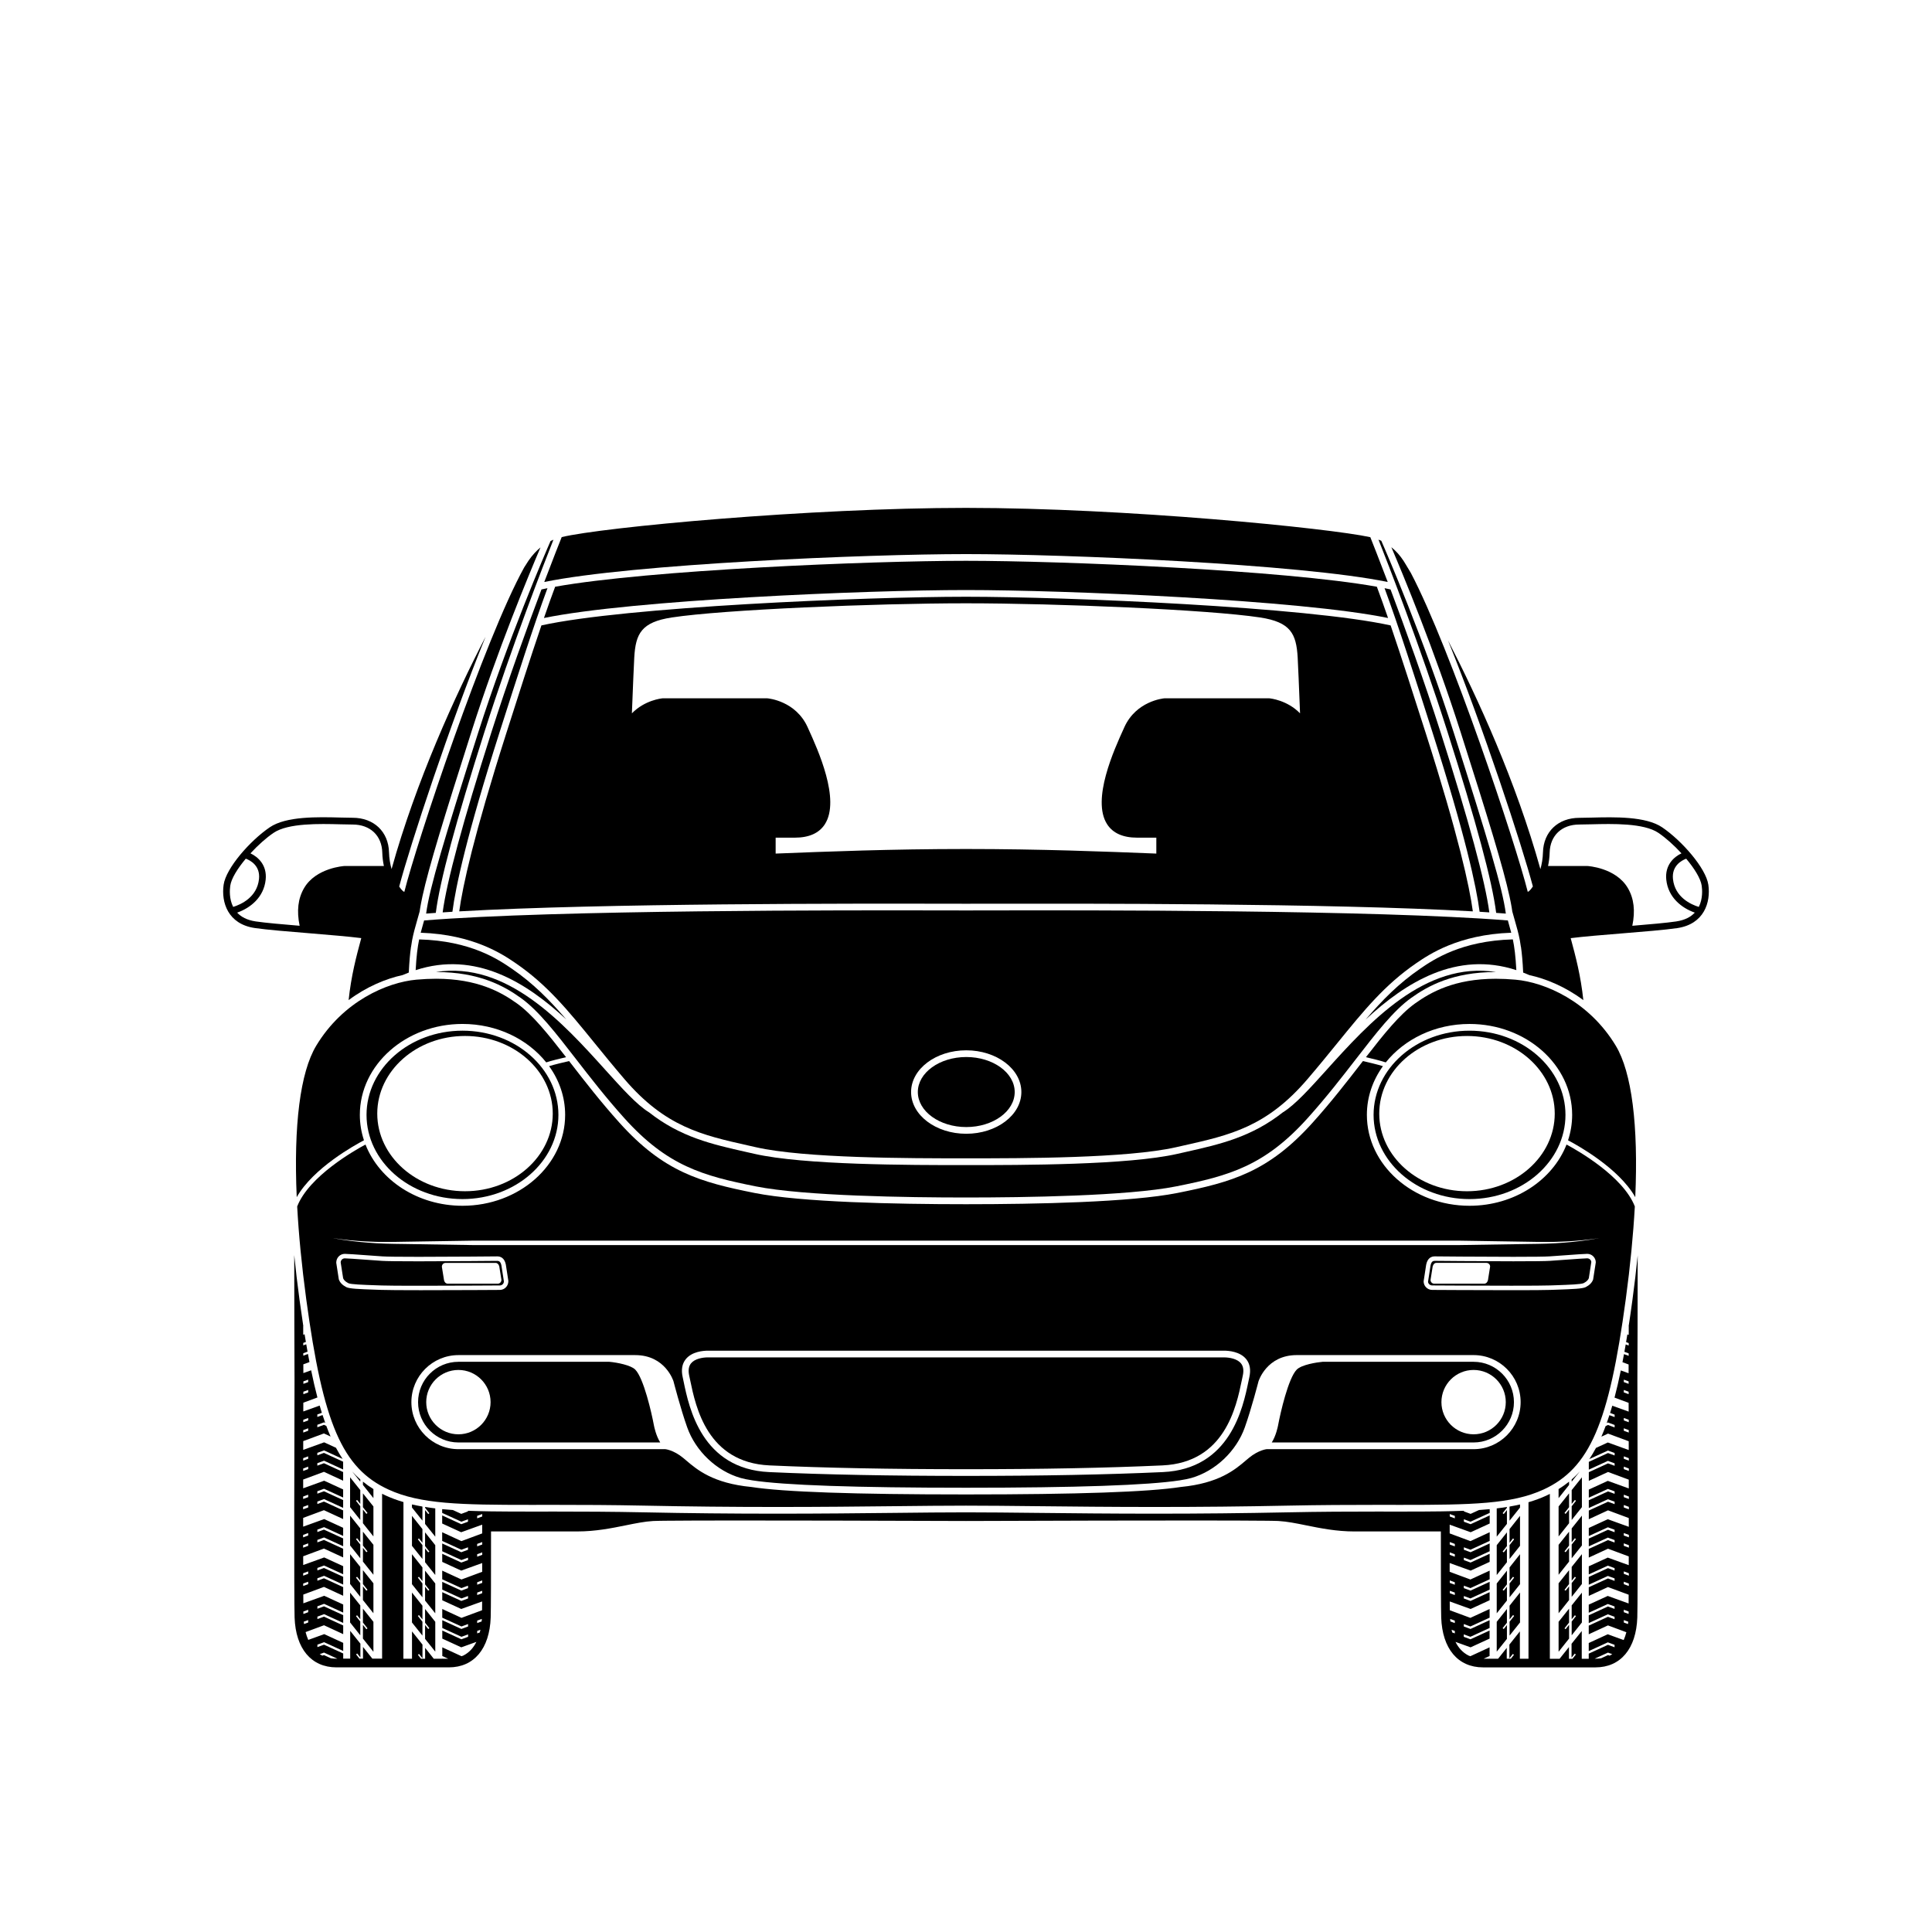 <?xml version="1.0" encoding="UTF-8"?>
<!-- The Best Svg Icon site in the world: iconSvg.co, Visit us! https://iconsvg.co -->
<svg fill="#000000" width="800px" height="800px" version="1.1" viewBox="144 144 512 512" xmlns="http://www.w3.org/2000/svg">
 <g>
  <path d="m578.01 476.65c-0.383 3.824-0.848 7.785-1.402 11.871-0.324 2.422-0.66 4.715-0.996 6.918l0.023 0.008c-0.004 0.789-0.004 1.562-0.008 2.32l-0.363-0.129c-0.113 0.691-0.223 1.367-0.336 2.035l0.695 0.254v0.652l-0.797-0.293c-0.113 0.668-0.227 1.312-0.344 1.957l1.133 0.418v0.648l-1.242-0.453c-0.133 0.73-0.266 1.441-0.402 2.141l1.629 0.605c0 0.844-0.004 1.613-0.008 2.32l-2.059-0.742c-0.531 2.582-1.082 4.984-1.668 7.203l3.738 1.383c0.008 0.738 0.008 1.52 0.008 2.324l-4.34-1.562c-0.188 0.656-0.379 1.297-0.578 1.922l1.199 0.441v0.652l-1.387-0.508c-0.23 0.715-0.465 1.41-0.707 2.082l0.316-0.145 1.777 0.656v0.652l-1.754-0.645-0.629 0.289c-0.363 0.98-0.742 1.914-1.129 2.809l1.766-0.816 5.481 2.031c0 0.766 0 1.539 0.004 2.324l-5.543-2-3.137 1.441c-0.559 1.059-1.148 2.035-1.762 2.961l4.926-2.262 1.777 0.652v0.652l-1.754-0.645-5.086 2.336v2.062l5.062-2.324 1.777 0.656v0.648l-1.754-0.641-5.086 2.336v2.297l5.09-2.352 5.5 2.039v2.324l-5.559-2.008-5.031 2.312v2.144l5.062-2.32 1.777 0.652v0.652l-1.754-0.645-5.086 2.336v2.062l5.062-2.324 1.777 0.652v0.652l-1.754-0.645-5.086 2.336v2.297l5.09-2.352 5.504 2.043c0.004 0.781 0.004 1.555 0.004 2.324l-5.57-2.012-5.031 2.316v2.144l5.062-2.32 1.777 0.652v0.648l-1.754-0.645-5.086 2.336v2.062l5.062-2.32 1.777 0.652v0.648l-1.754-0.641-5.086 2.332v2.301l5.09-2.352 5.504 2.043c0 0.793-0.004 1.566-0.004 2.32l-5.562-2.008-5.031 2.312v2.144l5.062-2.32 1.777 0.656v0.648l-1.754-0.645-5.086 2.332v2.062l5.062-2.324 1.777 0.652v0.652l-1.754-0.645-5.086 2.336v2.297l5.09-2.352 5.481 2.031c-0.004 0.84-0.008 1.625-0.012 2.32l-5.531-1.996-5.031 2.312v2.144l5.062-2.32 1.777 0.652v0.652l-1.754-0.645-5.086 2.336v2.059l5.062-2.32 1.777 0.656v0.648l-1.754-0.645-5.086 2.336v2.297l5.09-2.352 4.879 1.809c-0.176 0.691-0.406 1.391-0.707 2.074l-4.231-1.531-5.031 2.316v2.144l5.062-2.324 1.777 0.656v0.648l-1.754-0.641-5.086 2.332v1.359h-1.852v-7.352l-2.703 3.383v3.672l0.848-1.062 0.297 0.234-0.898 1.129h-0.934v-3.106l-2.481 3.106h-2.582v-43.691c-0.324 0.164-0.648 0.32-0.98 0.473-1.484 0.684-3.039 1.25-4.68 1.73v41.484h-2.285v-7.254l-2.777 3.496v3.641l0.918-1.164 0.293 0.234-0.832 1.047h-1.078v-2.891l-2.297 2.891h-2.254v-0.059l-0.129 0.059h-1.457l1.586-0.73v-2.297l-5.098 2.352-0.504-0.188c-1.609-0.82-2.703-2.141-3.434-3.609l4 1.445 5.035-2.312v-2.144l-5.062 2.324-1.773-0.656v-0.652l1.75 0.645 5.09-2.336v-2.062l-5.062 2.324-1.773-0.656v-0.648l1.75 0.645 5.09-2.332v-2.301l-5.098 2.352-5.449-2.019c-0.008-0.656-0.016-1.434-0.023-2.332l5.535 1.996 5.035-2.312v-2.144l-5.062 2.324-1.773-0.656v-0.652l1.75 0.645 5.09-2.336v-2.062l-5.062 2.324-1.773-0.656v-0.652l1.75 0.645 5.09-2.336v-2.297l-5.098 2.352-5.5-2.039v-2.324l5.562 2.008 5.035-2.312v-2.148l-5.062 2.324-1.773-0.652v-0.652l1.75 0.645 5.09-2.336v-2.062l-5.062 2.324-1.773-0.656v-0.652l1.75 0.645 5.09-2.336v-2.301l-5.098 2.356-5.504-2.043v-2.32l5.566 2.008 5.035-2.312v-2.144l-5.062 2.324-1.773-0.656v-0.648l1.75 0.645 5.09-2.332v-0.996c-0.918 0.086-1.859 0.168-2.836 0.234l-2.227 1.02-1.773-0.656v-0.164c-1.918 0.074-3.941 0.125-6.09 0.156-3.172 0.047-6.594 0.055-10.348 0.055l-6.832-0.004c-7.016 0-14.73 0.023-23.594 0.207-11.523 0.234-22.949 0.352-34.93 0.352-11.762 0-22.074-0.109-31.176-0.207-7.188-0.078-13.395-0.145-19-0.145s-11.816 0.066-19.004 0.145c-9.098 0.098-19.41 0.207-31.172 0.207-11.98 0-23.402-0.113-34.93-0.352-8.863-0.18-16.578-0.207-23.594-0.207l-6.832 0.004c-3.75 0-7.176-0.012-10.348-0.055-2.148-0.031-4.172-0.082-6.09-0.156v0.164l-1.773 0.656-2.227-1.02c-0.977-0.066-1.914-0.145-2.836-0.234v0.996l5.09 2.332 1.75-0.645v0.648l-1.773 0.656-5.062-2.324v2.144l5.035 2.312 5.566-2.008v2.32l-5.504 2.043-5.098-2.356v2.301l5.09 2.336 1.75-0.645v0.652l-1.773 0.656-5.062-2.324v2.062l5.09 2.336 1.75-0.645v0.652l-1.773 0.652-5.062-2.324v2.148l5.035 2.312 5.562-2.008v2.324l-5.5 2.039-5.098-2.352v2.297l5.09 2.336 1.75-0.645v0.652l-1.773 0.656-5.062-2.324v2.062l5.09 2.336 1.75-0.645v0.652l-1.773 0.656-5.062-2.324v2.144l5.035 2.312 5.535-1.996c-0.008 0.895-0.016 1.676-0.023 2.332l-5.449 2.019-5.098-2.352v2.301l5.09 2.332 1.75-0.645v0.648l-1.773 0.656-5.062-2.324v2.062l5.09 2.336 1.75-0.645v0.652l-1.773 0.656-5.062-2.324v2.144l5.035 2.312 4-1.445c-0.734 1.473-1.824 2.789-3.434 3.609l-0.504 0.188-5.098-2.352v2.297l1.586 0.73h-1.457l-0.129-0.059v0.059h-2.254l-2.297-2.891v2.891h-1.078l-0.832-1.047 0.293-0.234 0.918 1.164v-3.641l-2.777-3.496v7.254h-2.285l0.02-41.523c-1.641-0.48-3.191-1.047-4.68-1.73-0.332-0.152-0.656-0.312-0.98-0.473v43.691h-2.582l-2.481-3.106v3.106h-0.934l-0.898-1.129 0.297-0.234 0.848 1.062v-3.672l-2.703-3.383v7.352h-1.852v-1.359l-5.086-2.332-1.754 0.641v-0.648l1.777-0.656 5.062 2.324v-2.144l-5.031-2.316-4.231 1.531c-0.301-0.684-0.531-1.383-0.707-2.074l4.879-1.809 5.09 2.352v-2.297l-5.086-2.336-1.754 0.645v-0.648l1.777-0.656 5.062 2.32v-2.059l-5.086-2.336-1.754 0.645v-0.652l1.777-0.652 5.062 2.32v-2.144l-5.031-2.312-5.531 1.996c-0.004-0.695-0.008-1.48-0.012-2.32l5.481-2.031 5.09 2.352v-2.297l-5.086-2.336-1.754 0.645v-0.652l1.777-0.652 5.062 2.324v-2.062l-5.086-2.332-1.754 0.645v-0.648l1.777-0.656 5.062 2.32v-2.144l-5.031-2.312-5.562 2.008c0-0.754-0.004-1.531-0.004-2.32l5.504-2.043 5.09 2.352v-2.301l-5.086-2.332-1.754 0.641v-0.648l1.777-0.652 5.062 2.32v-2.062l-5.086-2.336-1.754 0.645v-0.648l1.777-0.652 5.062 2.32v-2.144l-5.031-2.316-5.57 2.012c0-0.77 0-1.543 0.004-2.324l5.504-2.043 5.09 2.352v-2.297l-5.086-2.336-1.754 0.645v-0.652l1.777-0.652 5.062 2.324v-2.062l-5.086-2.336-1.754 0.645v-0.652l1.777-0.652 5.062 2.32v-2.144l-5.031-2.312-5.559 2.008v-2.324l5.5-2.039 5.09 2.352v-2.297l-5.086-2.336-1.754 0.641v-0.648l1.777-0.656 5.062 2.324v-2.062l-5.086-2.336-1.754 0.645v-0.652l1.777-0.652 4.926 2.262c-0.613-0.922-1.203-1.902-1.762-2.961l-3.137-1.441-5.543 2c0.004-0.785 0.004-1.559 0.004-2.324l5.481-2.031 1.766 0.816c-0.387-0.891-0.766-1.824-1.129-2.809l-0.629-0.289-1.754 0.645v-0.652l1.777-0.656 0.316 0.145c-0.242-0.672-0.477-1.367-0.707-2.082l-1.387 0.508v-0.652l1.199-0.441c-0.195-0.625-0.387-1.262-0.578-1.922l-4.34 1.562c0.004-0.809 0.004-1.586 0.008-2.324l3.738-1.383c-0.586-2.219-1.137-4.617-1.668-7.203l-2.059 0.742c-0.004-0.707-0.008-1.477-0.008-2.32l1.629-0.605c-0.137-0.703-0.27-1.41-0.402-2.141l-1.242 0.453v-0.648l1.133-0.418c-0.117-0.645-0.23-1.293-0.344-1.957l-0.797 0.293v-0.652l0.695-0.254c-0.113-0.668-0.223-1.344-0.336-2.035l-0.363 0.129c-0.004-0.758-0.004-1.531-0.008-2.32l0.023-0.008c-0.336-2.203-0.668-4.5-0.996-6.918-0.555-4.086-1.02-8.047-1.402-11.871 0.008 12.824 0.047 27.141 0.074 33.062-0.047 11.098-0.148 58.324 0.02 62.98 0.285 8.273 4.434 13.215 11.094 13.215h29.785c6.656 0 10.805-4.941 11.09-13.215 0.07-1.969 0.094-11.559 0.09-22.805h22.863c4.84 0 9.105-0.863 12.867-1.625 2.578-0.523 5.012-1.016 7.234-1.141 0.332-0.02 0.93-0.035 1.77-0.047 0.418-0.008 0.895-0.016 1.426-0.02 15.426-0.176 76.832 0.055 79.703 0.066 2.859-0.012 64.18-0.242 79.66-0.066h0.074c0.504 0.004 0.957 0.012 1.359 0.02 0.641 0.012 1.148 0.023 1.5 0.035 0.117 0.004 0.215 0.008 0.297 0.016 2.223 0.125 4.66 0.617 7.234 1.141 3.762 0.762 8.023 1.625 12.867 1.625h22.863c0 11.246 0.02 20.836 0.09 22.805 0.285 8.273 4.434 13.215 11.09 13.215h29.785c6.66 0 10.809-4.941 11.094-13.215 0.164-4.652 0.066-51.883 0.02-62.98 0.031-5.887 0.074-20.207 0.078-33.027zm-3.68 32.969 1.27 0.465v0.652l-1.27-0.469zm1.277 3.856-1.281-0.473v-0.652l1.281 0.469v0.656zm-1.277 6.301 1.301 0.48c0 0.219 0 0.43 0.004 0.652l-1.305-0.48zm1.305 3.867-1.309-0.48v-0.652l1.309 0.48v0.652zm-1.305 6.301 1.32 0.484v0.652l-1.32-0.488zm0 3.383v-0.652l1.324 0.492c0 0.215 0.004 0.434 0.004 0.648zm0 6.781 1.336 0.492v0.652l-1.336-0.492zm1.336 3.879-1.34-0.496v-0.652l1.34 0.492v0.656zm-47.465 1.25 1.344 0.492v0.652l-1.344-0.496v-0.648zm-303.8-35.152 1.27-0.465v0.648l-1.27 0.469v-0.652zm-0.008 2.738 1.281-0.469v0.652l-1.281 0.473v-0.656zm-0.02 7.434 1.301-0.48v0.652l-1.305 0.48c0.004-0.223 0.004-0.434 0.004-0.652zm-0.008 2.738 1.309-0.48v0.652l-1.309 0.48v-0.652zm-0.016 7.438 1.32-0.484v0.648l-1.32 0.488v-0.652zm0 2.734 1.324-0.492v0.652l-1.328 0.488c0-0.215 0.004-0.43 0.004-0.648zm-0.012 7.434 1.336-0.492v0.652l-1.336 0.492v-0.652zm-0.004 2.734 1.34-0.492v0.652l-1.34 0.496v-0.656zm-0.004 7.43 1.344-0.492v0.652l-1.344 0.492v-0.652zm0 2.738 1.344-0.496v0.652l-1.344 0.492v-0.648zm0.012 7.426 1.332-0.492v0.648l-1.332 0.492v-0.648zm0.008 2.731 1.324-0.488v0.652l-1.324 0.488v-0.652zm0.043 7.414 1.281-0.473v0.652l-1.27 0.469c-0.004-0.199-0.008-0.406-0.012-0.648zm0.102 2.691 1.18-0.434v0.652l-1.105 0.406c-0.031-0.211-0.051-0.422-0.074-0.625zm8.68 9.809c-0.527 0-1.02-0.047-1.492-0.117l-1.836-0.844-0.418 0.152c-0.242-0.121-0.48-0.25-0.703-0.395l1.145-0.418 3.539 1.621zm37.98-6.961-0.695 0.254v-0.652l0.855-0.316c-0.051 0.238-0.102 0.477-0.16 0.715zm0.488-2.914-1.184 0.434v-0.652l1.234-0.453c-0.012 0.215-0.031 0.438-0.051 0.672zm0.137-7.481-1.32 0.484v-0.652l1.324-0.484c-0.004 0.219-0.004 0.441-0.004 0.652zm0.008-2.734-1.328 0.484v-0.652l1.328-0.488v0.656zm0.012-7.438-1.344 0.492v-0.652l1.344-0.492v0.652zm0-2.731-1.344 0.492v-0.652l1.344-0.492v0.652zm0-7.434-1.344 0.496v-0.652l1.344-0.492v0.648zm256.4 6.781 1.344 0.492v0.652l-1.344-0.492v-0.652zm0 2.734 1.344 0.492v0.652l-1.344-0.492v-0.652zm0.012 7.434 1.328 0.488v0.652l-1.328-0.484v-0.656zm0.008 2.738 1.324 0.484v0.652l-1.32-0.484c-0.004-0.215-0.004-0.438-0.004-0.652zm1.324 11.301-0.695-0.254c-0.059-0.242-0.109-0.477-0.16-0.711l0.855 0.316zm0-2.734-1.184-0.434c-0.023-0.234-0.039-0.457-0.051-0.668l1.234 0.453zm41.027 8.633-0.418-0.152-1.836 0.844c-0.473 0.07-0.965 0.117-1.492 0.117h-0.23l3.535-1.621 1.145 0.418c-0.223 0.145-0.461 0.273-0.703 0.395zm4.863-8.375-1.105-0.406v-0.652l1.18 0.434c-0.023 0.199-0.047 0.41-0.074 0.625zm0.164-2.676-1.27-0.469v-0.652l1.281 0.473c-0.004 0.246-0.008 0.453-0.012 0.648zm0.055-7.41-1.324-0.488v-0.652l1.324 0.488v0.652zm0.008-2.731-1.332-0.492v-0.648l1.332 0.492v0.648zm0.008-7.43-1.344-0.492v-0.652l1.344 0.496v0.648zm0-2.731-1.344-0.492v-0.652l1.344 0.492v0.652z"/>
  <path d="m543.35 543.36c-0.875 0.141-1.77 0.27-2.703 0.379v7.492l2.703-3.383v-3.672l-0.84 1.062-0.297-0.23 1.137-1.438z"/>
  <path d="m546.82 542.7c-0.875 0.203-1.785 0.379-2.719 0.543l-0.059 0.074v3.68l2.777-3.481z"/>
  <path d="m543.35 550.09-2.703 3.402v7.902l2.703-3.383v-3.672l-0.844 1.062-0.297-0.23 1.141-1.438z"/>
  <path d="m546.82 545.72-2.773 3.5v3.641l0.918-1.164 0.293 0.234-1.211 1.535v3.68l2.773-3.484z"/>
  <path d="m543.35 560.24-2.703 3.398v7.906l2.703-3.383v-3.672l-0.844 1.066-0.297-0.234 1.141-1.438z"/>
  <path d="m546.82 555.88-2.773 3.5v3.641l0.918-1.164 0.293 0.234-1.211 1.535v3.676l2.773-3.477z"/>
  <path d="m543.35 570.4-2.703 3.398v7.906l2.703-3.383v-3.672l-0.844 1.062-0.297-0.23 1.141-1.441z"/>
  <path d="m544.05 577.45 2.773-3.481v-7.938l-2.773 3.496v3.637l0.918-1.16 0.293 0.234-1.211 1.535z"/>
  <path d="m563.22 545.66-2.707 3.383v3.672l0.848-1.062 0.293 0.234-1.141 1.434v3.644l2.707-3.398z"/>
  <path d="m559.82 549.91-2.777 3.481v7.938l2.777-3.492v-3.644l-0.918 1.164-0.297-0.23 1.215-1.535z"/>
  <path d="m563.22 535.51-2.707 3.379v3.672l0.848-1.062 0.293 0.23-1.141 1.438v3.644l2.707-3.398z"/>
  <path d="m559.82 539.75-2.777 3.481v7.941l2.777-3.5v-3.637l-0.918 1.164-0.297-0.234 1.215-1.539z"/>
  <path d="m560.51 536.07v0.586l2.164-2.719c-0.688 0.762-1.406 1.477-2.164 2.133z"/>
  <path d="m559.82 536.65c-0.879 0.715-1.805 1.371-2.781 1.973v2.398l2.781-3.496z"/>
  <path d="m563.22 555.87-2.707 3.379v3.672l0.848-1.062 0.293 0.23-1.141 1.438v3.644l2.707-3.398z"/>
  <path d="m559.82 560.11-2.777 3.481v7.938l2.777-3.496v-3.637l-0.918 1.16-0.297-0.234 1.215-1.531z"/>
  <path d="m560.51 577.37 2.707-3.398v-7.902l-2.707 3.379v3.672l0.848-1.062 0.293 0.23-1.141 1.438z"/>
  <path d="m559.82 570.31-2.777 3.484v7.941l2.777-3.5v-3.641l-0.918 1.164-0.297-0.234 1.215-1.535z"/>
  <path d="m259.35 543.74c-0.93-0.109-1.824-0.238-2.703-0.379v0.215l1.137 1.438-0.297 0.23-0.84-1.062v3.672l2.703 3.383z"/>
  <path d="m255.95 543.31-0.059-0.074c-0.93-0.164-1.844-0.336-2.719-0.543v0.812l2.777 3.481z"/>
  <path d="m259.35 553.49-2.703-3.402v3.644l1.137 1.438-0.297 0.23-0.84-1.062v3.672l2.703 3.383z"/>
  <path d="m255.95 552.86v-3.641l-2.777-3.5v7.941l2.777 3.484v-3.68l-1.215-1.535 0.293-0.234z"/>
  <path d="m259.35 563.64-2.703-3.398v3.644l1.137 1.438-0.297 0.234-0.84-1.066v3.672l2.703 3.383z"/>
  <path d="m255.95 563.02v-3.641l-2.777-3.5v7.945l2.777 3.477v-3.676l-1.215-1.535 0.293-0.234z"/>
  <path d="m256.65 574.65v3.672l2.703 3.383v-7.906l-2.703-3.398v3.641l1.137 1.441-0.297 0.23z"/>
  <path d="m255.95 573.17v-3.637l-2.777-3.496v7.938l2.777 3.481v-3.676l-1.215-1.535 0.293-0.234z"/>
  <path d="m239.48 552.71v-3.672l-2.703-3.383v7.906l2.703 3.398v-3.644l-1.141-1.434 0.293-0.234z"/>
  <path d="m242.96 553.39-2.781-3.481v3.68l1.215 1.535-0.297 0.23-0.918-1.164v3.644l2.781 3.492z"/>
  <path d="m239.48 542.56v-3.672l-2.703-3.379v7.902l2.703 3.398v-3.644l-1.141-1.438 0.293-0.23z"/>
  <path d="m242.96 543.23-2.781-3.481v3.676l1.215 1.539-0.297 0.234-0.918-1.164v3.637l2.781 3.5z"/>
  <path d="m239.48 536.07c-0.754-0.656-1.473-1.371-2.164-2.133l2.164 2.719z"/>
  <path d="m242.96 538.62c-0.973-0.598-1.898-1.258-2.781-1.973v0.875l2.781 3.496z"/>
  <path d="m239.48 562.92v-3.672l-2.703-3.379v7.902l2.703 3.398v-3.644l-1.141-1.438 0.293-0.23z"/>
  <path d="m242.96 563.59-2.781-3.481v3.68l1.215 1.531-0.297 0.234-0.918-1.16v3.637l2.781 3.496z"/>
  <path d="m239.48 573.12v-3.672l-2.703-3.379v7.902l2.703 3.398v-3.644l-1.141-1.438 0.293-0.23z"/>
  <path d="m240.18 574.6v3.641l2.781 3.5v-7.941l-2.781-3.484v3.68l1.215 1.535-0.297 0.234z"/>
  <path d="m259.59 401.6c11.387 0 17.988 3.684 22.465 6.891 4.652 3.336 9.262 9.285 14.594 16.176 3.703 4.781 7.898 10.199 12.801 15.648 11.379 12.656 20.762 15.277 34.863 18.09 12.855 2.562 40.363 2.945 55.613 2.945h0.137c15.25 0 42.758-0.383 55.613-2.945 14.102-2.812 23.48-5.434 34.863-18.09 4.902-5.449 9.098-10.867 12.801-15.648 5.336-6.891 9.941-12.84 14.594-16.176 4.477-3.207 11.078-6.891 22.465-6.891 0.031 0 0.066 0.004 0.098 0.004-18.855-2.992-33.758 13.527-45.008 26.004-4.418 4.898-8.23 9.125-11.438 11.129l-0.008-0.008c-8.406 6.629-16.691 8.508-25.941 10.586l-2.059 0.465c-13.133 2.984-41.008 2.984-55.984 2.984h-0.137c-14.977 0-42.855 0-55.984-2.984l-2.059-0.465c-9.25-2.078-17.535-3.957-25.941-10.586l-0.008 0.008c-3.207-2.004-7.019-6.234-11.438-11.129-11.254-12.477-26.156-29-45.012-26.004 0.039-0.004 0.074-0.004 0.109-0.004z"/>
  <path d="m266.56 417.14c-14.02 0-25.426 10.012-25.426 22.316s11.406 22.312 25.426 22.312c14.02 0 25.426-10.012 25.426-22.312 0-12.309-11.402-22.316-25.426-22.316zm0.672 42.551c-12.82 0-23.254-9.23-23.254-20.574s10.434-20.574 23.254-20.574c12.82 0 23.254 9.23 23.254 20.574 0 11.348-10.43 20.574-23.254 20.574z"/>
  <path d="m227.8 421.13c-4.254 7.051-6 21.148-5.164 40.129 4.371-7.723 15.391-13.801 17.816-15.07-0.703-2.141-1.09-4.398-1.09-6.738 0-13.285 12.203-24.094 27.203-24.094 9.152 0 17.258 4.027 22.191 10.188 1.242-0.426 3.688-1.016 5.258-1.383-4.731-6.09-8.902-11.293-12.988-14.223-4.262-3.055-10.547-6.559-21.43-6.559-1.664 0-3.422 0.082-5.227 0.242-7.805 0.703-19.449 5.707-26.57 17.508z"/>
  <path d="m533.44 461.77c14.02 0 25.426-10.012 25.426-22.312 0-12.305-11.406-22.316-25.426-22.316s-25.426 10.012-25.426 22.316c0 12.301 11.406 22.312 25.426 22.312zm-0.672-43.223c12.82 0 23.254 9.23 23.254 20.574s-10.434 20.574-23.254 20.574-23.254-9.23-23.254-20.574c0-11.348 10.434-20.574 23.254-20.574z"/>
  <path d="m520.34 400.73c-5.641 3.863-9.992 8.289-14.438 13.465 10.703-9.953 24.148-18.254 39.945-13.098-0.203-3.758-0.508-6.117-0.93-8.148-13.73 0.379-21.039 5.359-24.578 7.781z"/>
  <path d="m274.12 338.39c-7.418 23.246-11.715 39.168-12.812 47.402 0.844-0.055 1.703-0.109 2.586-0.164 0.855-6.621 3.766-20.207 12.562-47.777 4.391-13.758 8.918-27.953 12.629-37.977-0.555 0.113-1.074 0.223-1.59 0.336-3.742 9.926-8.812 23.883-13.375 38.18z"/>
  <path d="m279.66 400.73c-3.539-2.422-10.848-7.402-24.578-7.777-0.422 2.031-0.73 4.391-0.93 8.148 15.797-5.16 29.234 3.137 39.934 13.082-4.441-5.168-8.793-9.594-14.426-13.453z"/>
  <path d="m543.6 387.93c-35.137-2.836-112.5-2.707-138.02-2.66l-5.582 0.008-5.582-0.008c-25.527-0.047-102.88-0.176-138.02 2.66-0.059 0.203-0.121 0.418-0.176 0.613-0.27 0.938-0.512 1.789-0.73 2.641 14.031 0.48 21.805 5.773 25.172 8.074 8.34 5.711 13.863 12.504 20.859 21.105 2.453 3.019 4.988 6.137 7.945 9.594 10.84 12.676 20.535 14.855 32.809 17.609l2.059 0.465c12.938 2.941 40.684 2.941 55.59 2.941h0.137c14.906 0 42.656 0 55.59-2.941l2.059-0.465c12.277-2.758 21.973-4.934 32.809-17.609 2.957-3.457 5.496-6.578 7.945-9.594 6.996-8.602 12.523-15.395 20.859-21.105 3.363-2.301 11.137-7.594 25.172-8.074-0.219-0.855-0.465-1.703-0.73-2.641-0.047-0.195-0.105-0.41-0.164-0.613zm-143.54 56.531c-8.059 0-14.613-4.961-14.613-11.059s6.555-11.059 14.613-11.059 14.613 4.961 14.613 11.059-6.555 11.059-14.613 11.059z"/>
  <path d="m400.07 424.12c-7.078 0-12.836 4.164-12.836 9.281s5.758 9.281 12.836 9.281 12.836-4.164 12.836-9.281-5.758-9.281-12.836-9.281z"/>
  <path d="m400 292.62c-25.395 0-84.035 2.418-108.88 6.871-0.941 2.5-1.934 5.285-2.969 8.289 23.219-4.797 85.457-7.414 111.85-7.414s88.629 2.613 111.85 7.414c-1.035-3-2.031-5.785-2.969-8.289-24.844-4.453-83.488-6.871-108.88-6.871z"/>
  <path d="m538.69 385.79c-1.098-8.234-5.394-24.156-12.812-47.402-4.562-14.297-9.629-28.254-13.371-38.18-0.512-0.113-1.031-0.227-1.586-0.336 3.707 10.023 8.238 24.215 12.629 37.977 8.797 27.574 11.707 41.156 12.562 47.777 0.871 0.055 1.734 0.109 2.578 0.164z"/>
  <path d="m256.93 386.11c0.832-0.066 1.688-0.129 2.562-0.191 1.043-8.34 5.269-24.062 12.926-48.066 7.246-22.715 15.773-44.578 18.246-50.82-0.246 0.098-0.5 0.215-0.758 0.336-1.344 3.074-11.301 26.078-19.258 51.023-8.871 27.828-12.82 40.875-13.719 47.719z"/>
  <path d="m540.5 385.92c0.875 0.062 1.73 0.125 2.562 0.191-0.898-6.844-4.848-19.891-13.723-47.719-8.012-25.109-18.043-48.254-19.281-51.078-0.242-0.113-0.492-0.207-0.742-0.305 2.461 6.211 11 28.098 18.258 50.844 7.656 24.004 11.883 39.727 12.926 48.066z"/>
  <path d="m400 290.84c26.355 0 88.469 2.606 111.76 7.391-2.367-6.234-4.086-10.555-4.613-11.875-10.961-2.394-64.805-7.762-107.15-7.762-41.398 0-96.348 5.121-107.14 7.742-0.52 1.301-2.246 5.637-4.621 11.895 23.293-4.781 85.402-7.391 111.76-7.391z"/>
  <path d="m564.62 477.47c-0.613 0-3.043 0.176-5.856 0.379-1.309 0.094-2.707 0.195-4.047 0.289-1.148 0.078-4.391 0.117-9.648 0.117-8.926 0-20.746-0.117-20.863-0.117-0.414 0-0.871 0.145-1.094 1.207l-0.664 4.312c0.008 0.508 0.492 0.996 1.094 0.996 0 0 11.734 0.074 20.988 0.074 5.367 0 8.809-0.023 10.227-0.074l1.492-0.051c3.621-0.125 6.75-0.23 7.445-0.562 0.906-0.473 1.203-0.918 1.359-1.301l0.66-4.277c-0.008-0.508-0.496-0.992-1.094-0.992zm-26.297 5.789c-0.238 0.816-0.715 0.93-0.977 0.93h-13.262c-0.539 0-0.98-0.438-0.98-0.98l0.574-3.598c0.172-0.605 0.523-0.934 0.977-0.934h13.262c0.539 0 0.98 0.441 0.98 0.98z"/>
  <path d="m326.91 509.8c1.469 7.074 4.519 21.797 21.027 22.547 14.906 0.676 31.938 1.008 52.062 1.008 20.129 0 37.156-0.328 52.062-1.008 16.508-0.75 19.562-15.473 21.027-22.547 0.094-0.449 0.18-0.863 0.262-1.242 0.301-1.383 0.141-2.477-0.48-3.246-0.941-1.172-2.941-1.59-4.5-1.59l-0.227 0.004h-136.25l-0.273-0.008c-1.559 0-3.559 0.418-4.5 1.59-0.621 0.77-0.781 1.863-0.48 3.246 0.09 0.379 0.176 0.793 0.27 1.246z"/>
  <path d="m276.45 484.66c0.602 0 1.09-0.488 1.09-1.086l-0.664-4.254c-0.215-1.031-0.672-1.176-1.094-1.176-0.113 0-11.934 0.117-20.859 0.117-5.254 0-8.5-0.039-9.648-0.117-1.344-0.094-2.738-0.195-4.047-0.289-2.812-0.203-5.242-0.379-5.856-0.379-0.598 0-1.086 0.488-1.086 1.086l0.652 4.188c0.156 0.379 0.453 0.828 1.379 1.309 0.676 0.324 3.805 0.43 7.426 0.555l1.492 0.051c1.418 0.051 4.859 0.074 10.227 0.074 9.258-0.004 20.988-0.078 20.988-0.078zm-14.375-5.977h13.262c0.453 0 0.805 0.324 0.969 0.898l0.578 3.582c0.004 0.59-0.434 1.027-0.977 1.027h-13.262c-0.262 0-0.738-0.117-0.965-0.891l-0.578-3.586c-0.008-0.594 0.43-1.031 0.973-1.031z"/>
  <path d="m572.2 421.13c-7.125-11.801-18.766-16.805-26.57-17.504-1.801-0.164-3.562-0.242-5.227-0.242-10.883 0-17.168 3.504-21.43 6.559-4.086 2.93-8.262 8.133-12.988 14.223 1.57 0.363 4.016 0.957 5.258 1.383 4.934-6.156 13.039-10.188 22.191-10.188 15 0 27.203 10.809 27.203 24.094 0 2.34-0.387 4.598-1.09 6.738 2.426 1.27 13.445 7.348 17.816 15.07 0.836-18.988-0.91-33.086-5.164-40.133z"/>
  <path d="m534.52 504.89h-40.008c-1.504 0.133-5.582 0.754-6.871 2.078-2.234 2.289-4.32 11.438-4.938 14.77-0.07 0.379-0.547 2.742-1.672 4.531h53.492c5.894 0 10.688-4.797 10.688-10.688-0.004-5.898-4.797-10.691-10.691-10.691zm0 19.215c-4.703 0-8.527-3.824-8.527-8.527s3.824-8.527 8.527-8.527 8.527 3.824 8.527 8.527-3.824 8.527-8.527 8.527z"/>
  <path d="m312.36 506.97c-1.152-1.18-4.812-1.898-6.875-2.078h-40.004c-5.894 0-10.688 4.793-10.688 10.688s4.797 10.688 10.688 10.688h53.488c-1.125-1.789-1.602-4.152-1.672-4.527-0.617-3.332-2.703-12.48-4.938-14.77zm-46.879 17.137c-4.703 0-8.527-3.824-8.527-8.527s3.824-8.527 8.527-8.527 8.527 3.824 8.527 8.527-3.828 8.527-8.527 8.527z"/>
  <path d="m577.25 463.73c-3.117-8.031-15.297-14.914-18.102-16.414-3.691 9.434-13.816 16.227-25.707 16.227-15 0-27.203-10.809-27.203-24.09 0-4.746 1.562-9.176 4.254-12.91-1.418-0.441-3.957-1.039-5.301-1.348-0.148 0.191-0.289 0.371-0.438 0.562-3.723 4.805-7.938 10.254-12.883 15.75-11.75 13.062-21.375 15.758-35.836 18.641-12.355 2.461-37.25 2.981-55.961 2.981h-0.137c-18.711 0-43.609-0.52-55.961-2.981-14.461-2.887-24.09-5.578-35.836-18.641-4.945-5.5-9.164-10.945-12.883-15.75-0.148-0.191-0.289-0.371-0.438-0.562-1.344 0.309-3.883 0.906-5.301 1.348 2.691 3.734 4.254 8.164 4.254 12.91 0 13.285-12.203 24.09-27.203 24.09-11.891 0-22.016-6.793-25.707-16.227-2.805 1.5-14.984 8.383-18.102 16.414 0.41 7.512 1.207 15.734 2.398 24.559 4.465 33.031 9.559 44.82 21.805 50.457 8.41 3.875 19.188 4.062 37.516 4.062l6.832-0.004c7.023 0 14.75 0.023 23.629 0.207 11.512 0.234 22.926 0.352 34.891 0.352 11.75 0 22.059-0.109 31.152-0.207 7.191-0.078 13.406-0.145 19.02-0.145 5.617 0 11.828 0.066 19.02 0.145 9.094 0.098 19.402 0.207 31.156 0.207 11.969 0 23.383-0.113 34.891-0.352 8.879-0.18 16.605-0.207 23.629-0.207l6.832 0.004c18.328 0 29.105-0.188 37.516-4.062 12.246-5.637 17.344-17.426 21.805-50.457 1.191-8.828 1.984-17.047 2.398-24.559zm-332.05 22.109-1.492-0.051c-4.727-0.16-7.035-0.258-7.918-0.676-1.039-0.543-1.664-1.176-1.977-2.004l-0.031-0.121-0.672-4.344c-0.008-1.344 1.012-2.359 2.266-2.359 0.656 0 2.988 0.168 5.941 0.383 1.309 0.098 2.703 0.195 4.043 0.289 1.121 0.078 4.336 0.117 9.566 0.117 8.918 0 20.734-0.117 20.855-0.117 0.832 0 1.898 0.371 2.266 2.148l0.676 4.375c0.008 1.344-1.012 2.363-2.266 2.363 0 0-11.73 0.074-20.988 0.074-5.379-0.004-8.836-0.027-10.27-0.078zm289.34 42.207h-54.879c0.031 0-2.106 0.188-4.695 2.316-0.27 0.219-0.543 0.453-0.832 0.699-2.82 2.402-7.074 6.027-17.215 7.004-8.582 1.328-27.309 1.977-56.91 1.977-29.602 0-48.328-0.648-56.91-1.977-10.145-0.977-14.395-4.602-17.215-7.004-0.289-0.246-0.562-0.48-0.832-0.699-2.594-2.133-4.738-2.316-4.758-2.32l-54.801 0.004h-0.02c-6.863-0.012-12.449-5.602-12.449-12.465 0-6.867 5.582-12.453 12.449-12.465h46.883c7.977 0 10.113 6.887 10.133 6.957 0.027 0.102 1.852 7.195 3.629 12.195 2.246 6.32 7.801 11.582 14.148 13.406 0.777 0.223 1.797 0.434 3.047 0.625 0.02 0.004 0.043 0.004 0.062 0.008v0.004c8.426 1.297 27.426 1.953 56.629 1.953 29.207 0 48.207-0.656 56.629-1.953v-0.004c0.02 0 0.043-0.004 0.062-0.008 1.254-0.195 2.269-0.402 3.047-0.625 6.352-1.824 11.906-7.086 14.148-13.406 1.777-5 3.602-12.094 3.617-12.168 0.031-0.102 2.164-6.988 10.145-6.988h46.883c6.863 0.012 12.449 5.598 12.449 12.465 0 6.871-5.582 12.461-12.445 12.469zm-208.8-23.852c1.637-2.031 4.66-2.25 5.887-2.25 0.207 0 0.324 0.008 0.324 0.008h136.14c0.008 0 0.117-0.008 0.285-0.008 1.223 0 4.25 0.219 5.887 2.25 0.973 1.211 1.254 2.805 0.832 4.742-0.082 0.371-0.164 0.781-0.258 1.223-1.438 6.93-4.801 23.148-22.688 23.961-14.934 0.68-31.988 1.008-52.145 1.008s-37.211-0.328-52.145-1.008c-17.887-0.809-21.25-17.031-22.688-23.961-0.094-0.441-0.176-0.852-0.258-1.223-0.43-1.938-0.148-3.531 0.824-4.742zm240.45-21.09c-0.316 0.828-0.938 1.461-1.957 1.996-0.898 0.43-3.207 0.523-7.934 0.688l-1.492 0.051c-1.434 0.051-4.891 0.074-10.27 0.074-9.258 0-20.992-0.074-20.992-0.074-1.25 0-2.269-1.02-2.269-2.273l0.68-4.434c0.375-1.809 1.438-2.18 2.266-2.18 0.125 0 11.938 0.117 20.859 0.117 5.227 0 8.445-0.039 9.566-0.117 1.34-0.094 2.734-0.191 4.043-0.289 2.953-0.215 5.285-0.383 5.941-0.383 1.254 0 2.269 1.02 2.269 2.269zm-7.574-9.797c-3.137 0.273-6.297 0.324-9.438 0.359l-18.867 0.297h-260.61l-18.867-0.297c-3.141-0.035-6.301-0.086-9.438-0.359-3.137-0.254-6.269-0.621-9.355-1.234 3.102 0.516 6.238 0.785 9.375 0.941 3.141 0.172 6.273 0.125 9.418 0.062l18.867-0.297h260.61l18.867 0.297c3.148 0.062 6.281 0.109 9.418-0.062 3.137-0.152 6.273-0.422 9.375-0.941-3.086 0.609-6.219 0.98-9.355 1.234z"/>
  <path d="m512.52 309.74c-22.199-4.914-85.785-7.594-112.52-7.594s-90.324 2.68-112.52 7.594c-2.941 8.621-6.172 18.75-9.328 28.648-8.617 27.008-11.551 40.477-12.449 47.133 38.094-2.184 105.28-2.066 128.73-2.027l5.578 0.008 5.578-0.008c23.457-0.035 90.629-0.156 128.73 2.027-0.898-6.656-3.832-20.125-12.449-47.133-3.168-9.898-6.398-20.023-9.336-28.648zm-32.172 19.316-27.766 0.004c-0.305 0.023-7.465 0.715-10.605 7.629l-0.156 0.348c-2.574 5.652-8.602 18.898-4.426 25.391 1.52 2.363 4.199 3.562 7.957 3.562h5.086v4.219c-0.023 0-0.047-0.004-0.07-0.004-13.633-0.539-30.602-1.211-50.371-1.211-19.773 0-36.738 0.672-50.371 1.211-0.023 0-0.047 0.004-0.07 0.004v-4.219h5.086c3.758 0 6.438-1.199 7.957-3.562 4.18-6.496-1.852-19.738-4.426-25.391l-0.156-0.348c-3.141-6.91-10.301-7.602-10.684-7.629l-27.766 0.004c-0.238 0.02-4.684 0.465-8.109 3.977 0.277-7.047 0.52-12.914 0.629-14.801 0.367-6.34 1.895-9.379 9.961-10.605 13.633-2.082 53.789-3.754 77.945-3.754s64.312 1.676 77.945 3.754c8.07 1.23 9.594 4.266 9.961 10.605 0.109 1.887 0.352 7.754 0.629 14.801-3.426-3.516-7.883-3.961-8.18-3.984z"/>
  <path d="m596.73 378.48c-0.625-4.379-6.973-11.648-12.227-15.223-4.344-2.953-12.691-2.742-18.785-2.582-1.176 0.031-2.25 0.059-3.176 0.059-5.625 0-9.5 3.68-9.641 9.16-0.043 1.594-0.301 3.094-0.676 4.438-6.481-23.254-16.582-45.289-24.484-60.609 9.324 23.055 19.582 54.227 22.488 65.195-0.355 0.547-0.691 0.957-0.965 1.191-0.105 0.09-0.234 0.176-0.387 0.258-3.211-12.84-20.379-64.379-30.98-84.52-1.203-2.035-1.922-3.184-1.961-3.246-0.945-1.438-2.023-2.625-3.215-3.59 3.035 7.102 11.418 27.246 18.309 48.848 7.344 23.023 11.332 35.98 13.016 43.738l0.34 1.652c0.168 0.863 0.305 1.664 0.402 2.391l0.008-0.004c0.242 0.891 0.473 1.684 0.684 2.422 0.523 1.824 0.953 3.332 1.297 5.141l0.27 1.715s0.016-0.004 0.02-0.004c0.258 1.77 0.453 3.918 0.59 6.836 0.539 0.211 1.082 0.418 1.625 0.664 4.441 0.969 9.547 3.082 14.32 6.641-0.684-6.449-2.023-11.539-3.352-16.43 3.273-0.418 8.496-0.848 13.578-1.258 5.629-0.457 11.453-0.934 14.648-1.402 7.152-1.062 8.918-6.848 8.254-11.48zm-8.512 9.711c-2.598 0.383-7.016 0.77-11.637 1.152 0.816-3.938 0.441-7.215-1.176-9.984-3.176-5.441-10.68-5.859-10.754-5.863h-10.402c0.234-1.125 0.391-2.32 0.426-3.559 0.117-4.512 3.203-7.43 7.863-7.43 0.938 0 2.027-0.027 3.219-0.059 5.523-0.141 13.871-0.355 17.742 2.273 1.961 1.332 4.16 3.305 6.109 5.426-2.031 0.953-4.434 3.133-4.027 6.988 0.492 4.668 4.023 7.481 7.555 8.723-1.031 1.109-2.586 1.988-4.918 2.332zm5.981-3.848c-2.055-0.637-6.332-2.539-6.844-7.387-0.371-3.547 2.34-4.953 3.504-5.391 2.184 2.602 3.844 5.273 4.113 7.164 0.152 1.066 0.312 3.473-0.773 5.613z"/>
  <path d="m239.74 392.61c-1.328 4.891-2.668 9.98-3.352 16.43 4.773-3.559 9.879-5.672 14.32-6.641 0.547-0.242 1.086-0.453 1.625-0.664 0.141-2.918 0.336-5.066 0.59-6.836 0.004 0 0.016 0.004 0.016 0.004l0.27-1.715c0.348-1.809 0.773-3.316 1.297-5.141 0.211-0.738 0.441-1.531 0.684-2.422l0.008 0.004c0.098-0.711 0.23-1.492 0.395-2.336l0.363-1.777c1.695-7.766 5.68-20.711 13.004-43.672 6.867-21.527 15.211-41.598 18.277-48.77-1.059 0.867-2.141 2.004-3.191 3.531-0.246 0.359-0.637 0.965-1.129 1.762-10.516 18.992-28.488 72.867-31.77 86-0.164-0.086-0.309-0.176-0.418-0.273-0.266-0.227-0.594-0.625-0.938-1.152 2.93-11.086 13.449-43.02 22.887-66.188-8.043 15.574-18.402 38.207-24.91 61.562-0.375-1.344-0.633-2.844-0.676-4.438-0.141-5.481-4.016-9.16-9.641-9.16-0.922 0-2-0.027-3.176-0.059-6.098-0.16-14.441-0.371-18.785 2.582-5.258 3.574-11.605 10.844-12.227 15.223-0.664 4.637 1.102 10.422 8.254 11.473 3.195 0.469 9.016 0.945 14.648 1.402 5.078 0.426 10.301 0.852 13.574 1.27zm-34.719-13.883c0.27-1.891 1.93-4.562 4.117-7.168 1.164 0.43 3.875 1.824 3.5 5.394-0.512 4.852-4.789 6.75-6.844 7.387-1.09-2.141-0.926-4.547-0.773-5.613zm19.562 0.629c-1.613 2.769-1.988 6.051-1.176 9.984-4.621-0.383-9.039-0.77-11.637-1.152-2.332-0.344-3.891-1.223-4.922-2.328 3.531-1.246 7.062-4.059 7.555-8.723 0.406-3.859-1.996-6.035-4.027-6.988 1.949-2.121 4.148-4.094 6.109-5.426 3.871-2.633 12.219-2.414 17.742-2.273 1.191 0.031 2.285 0.059 3.219 0.059 4.66 0 7.746 2.914 7.863 7.43 0.031 1.242 0.188 2.434 0.426 3.559h-10.438c-0.035 0-7.551 0.438-10.715 5.859z"/>
 </g>
</svg>